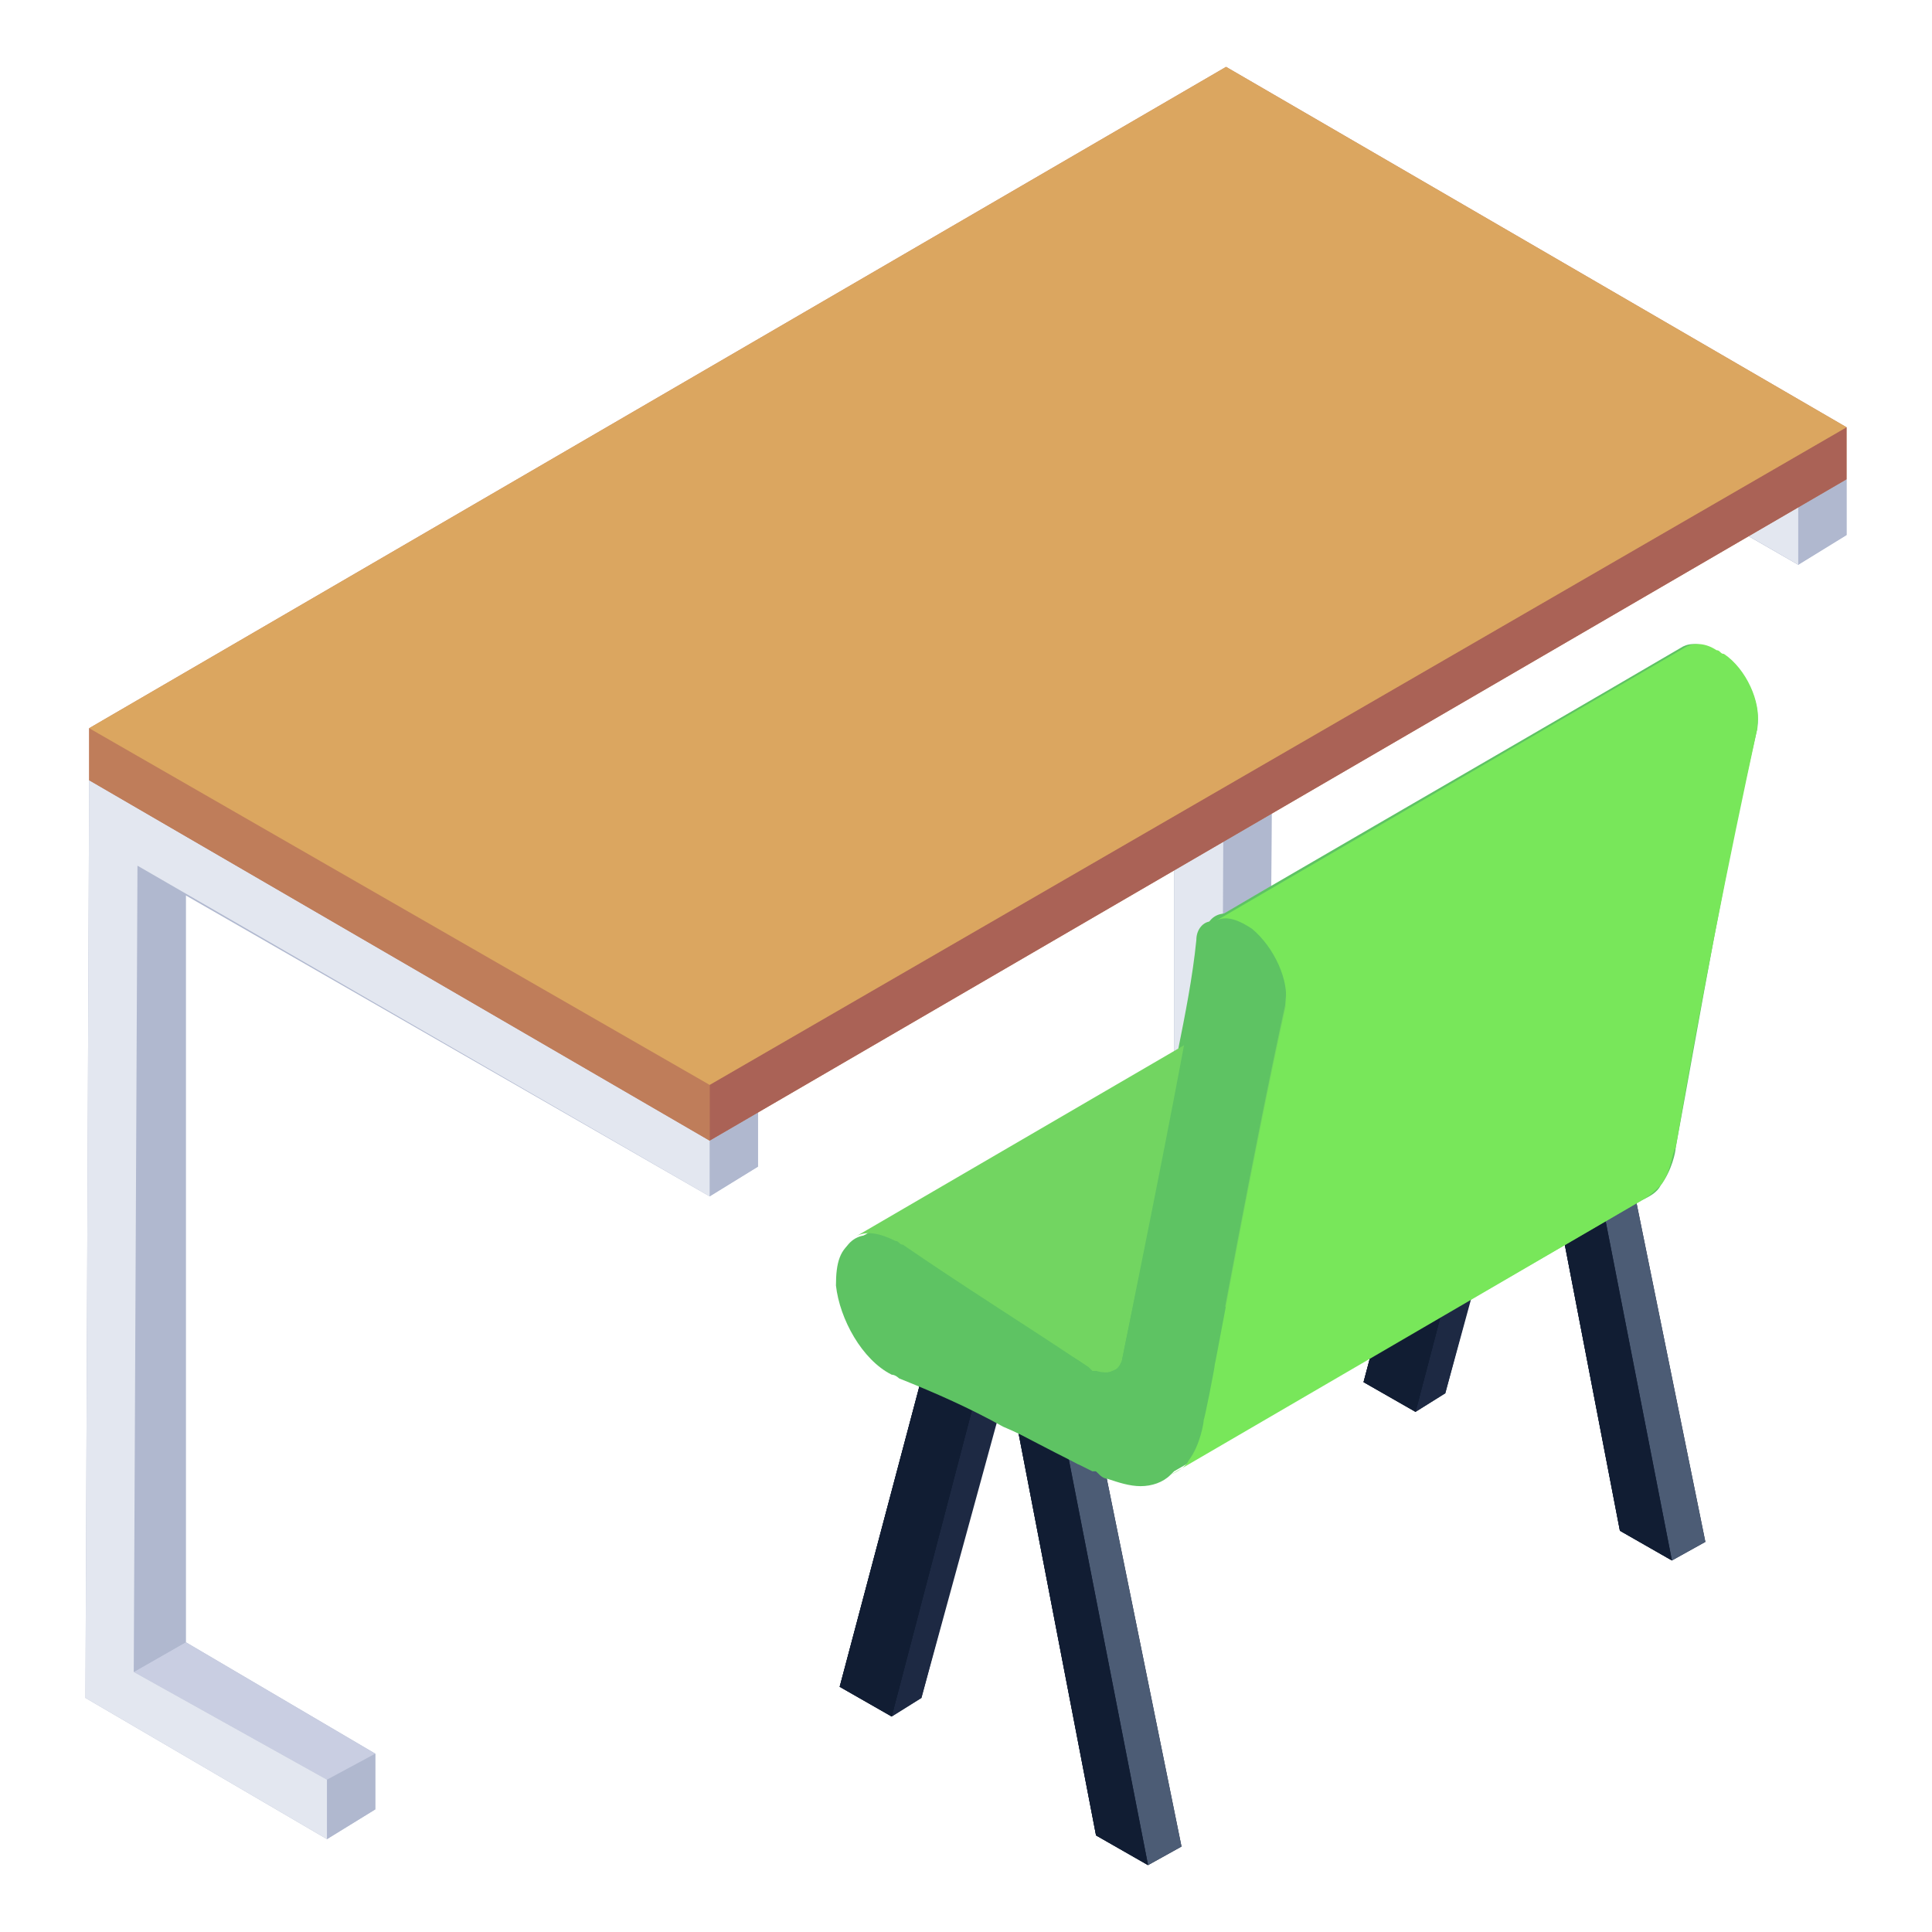 <?xml version="1.0" encoding="UTF-8"?>
<svg xmlns="http://www.w3.org/2000/svg" id="Layer_1" height="512" viewBox="0 0 52 52" width="512">
  <g id="_x34_4">
    <g>
      <g>
        <g>
          <g>
            <g>
              <g>
                <path d="m19.1 30.7 1.3-.8-16.7-9.7-1.3.8z" fill="#c9cee2"></path>
              </g>
            </g>
          </g>
          <path d="m19.1 30.7-14.1-8.2-2.6-1.5-.1 24.7 6.5 3.8 1.3-.8v-1.5l-5.1-3v-20.1l14.1 8.1 1.3-.8v-1.5z" fill="#b0b8cf"></path>
          <g>
            <g>
              <g>
                <path d="m8.8 49.5 1.3-.8v-1.5l-1.3.7z" fill="#b0b8cf"></path>
              </g>
            </g>
          </g>
          <g>
            <g>
              <g>
                <path d="m8.8 47.9 1.3-.7-5.1-3-1.4.8z" fill="#c9cee2"></path>
              </g>
            </g>
          </g>
          <g>
            <g>
              <g>
                <path d="m3.6 45 1.4-.8v-21.7l-1.3.8z" fill="#b0b8cf"></path>
              </g>
            </g>
          </g>
          <g>
            <g>
              <g>
                <path d="m19.1 32.2 1.3-.8v-1.5l-1.3.8z" fill="#b0b8cf"></path>
              </g>
            </g>
          </g>
          <g>
            <g>
              <g>
                <path d="m2.4 21-.1 24.7 6.5 3.8v-1.6l-5.2-2.9.1-21.7 15.4 8.9v-1.5z" fill="#e3e7f0"></path>
              </g>
            </g>
          </g>
        </g>
      </g>
      <g>
        <g>
          <g>
            <g>
              <g>
                <path d="m38.1 32.5 1.3-.8v-1.5l-1.3.7z" fill="#b0b8cf"></path>
              </g>
            </g>
          </g>
          <g>
            <g>
              <g>
                <path d="m38.1 30.9 1.3-.7-5.2-3-1.3.7z" fill="#c9cee2"></path>
              </g>
            </g>
          </g>
          <g>
            <g>
              <g>
                <path d="m34.3 5.5v1.6l-1.3-.8z" fill="#b0b8cf"></path>
              </g>
            </g>
          </g>
          <g>
            <g>
              <g>
                <path d="m48.4 13.6 1.3-.7-16.7-9.7-1.4.8z" fill="#c9cee2"></path>
              </g>
            </g>
          </g>
          <g>
            <g>
              <g fill="#b0b8cf">
                <path d="m38.1 30.9v1.6l-6.5-3.8v-24.7l2.7 1.5-1.3.8 1.3.8-.1 20.1-1.3.8z"></path>
                <path d="m48.4 13.7v1.5l-14.1-8.1-1.3-.8 1.3-.8z"></path>
              </g>
            </g>
          </g>
          <g>
            <g>
              <g>
                <path d="m32.9 27.9 1.3-.7.1-21.7-1.3.8z" fill="#b0b8cf"></path>
              </g>
            </g>
          </g>
          <g>
            <g>
              <g>
                <path d="m49.7 12.9v1.5l-1.3.8-15.4-8.9-.1 21.7 5.2 2.9v1.6l-6.5-3.8v-24.7l16.8 9.7z" fill="#b0b8cf"></path>
              </g>
            </g>
          </g>
          <g>
            <g>
              <g>
                <path d="m48.4 15.2 1.3-.8v-1.5l-1.3.7z" fill="#b0b8cf"></path>
              </g>
            </g>
          </g>
          <g>
            <g>
              <g>
                <path d="m31.6 4v24.7l6.5 3.8v-1.6l-5.2-3 .1-21.6 15.4 8.9v-1.6z" fill="#e3e7f0"></path>
              </g>
            </g>
          </g>
        </g>
      </g>
      <g>
        <g>
          <g>
            <g>
              <g>
                <path d="m49.7 11.5v1.4l-30.6 17.8-16.7-9.7v-1.4l30.6-17.8z" fill="#bf7d5a"></path>
              </g>
            </g>
          </g>
        </g>
      </g>
      <g>
        <g>
          <g>
            <g>
              <g>
                <path d="m49.7 11.5v1.4l-30.6 17.8v-1.5z" fill="#aa6256"></path>
              </g>
            </g>
          </g>
          <g>
            <g>
              <g>
                <path d="m19.1 29.2v1.5l-16.7-9.7v-1.4z" fill="#bf7d5a"></path>
              </g>
            </g>
          </g>
          <g>
            <g>
              <g>
                <path d="m49.7 11.5-30.6 17.7-16.7-9.6 30.6-17.8z" fill="#dba660"></path>
              </g>
            </g>
          </g>
        </g>
      </g>
    </g>
    <g>
      <g>
        <g>
          <g>
            <g>
              <g>
                <g>
                  <g>
                    <g>
                      <path d="m27.1 37.3-.3.9-.6-.4z" fill="#111d33"></path>
                    </g>
                  </g>
                </g>
                <g>
                  <g>
                    <g>
                      <path d="m25.2 35.6.9-.5 3.1 1.8-.8.5z" fill="#d24661"></path>
                    </g>
                  </g>
                </g>
                <g>
                  <g>
                    <g fill="#111d33">
                      <path d="m30.9 50.2-1.4-.8-2.1-10.9-.6-.3.3-.9-.9.5.6.4-2 7.5-.8.5-1.4-.8 2.6-9.8 3.2 1.8z"></path>
                      <path d="m27.1 37.3-.3.9-.6-.4z"></path>
                    </g>
                  </g>
                </g>
                <g>
                  <g>
                    <g>
                      <path d="m26.2 37.8.9-.5-2.3 8.4-.8.5z" fill="#1d2943"></path>
                    </g>
                  </g>
                </g>
                <g>
                  <g>
                    <g>
                      <path d="m31.8 49.7-.9.5-1.4-.8-2.1-10.9-1.2-.7-2.2 8.4-1.4-.8 2.6-9.8 3.2 1.8.8-.5z" fill="#111d33"></path>
                    </g>
                  </g>
                </g>
                <g>
                  <g>
                    <g>
                      <path d="m28.4 37.4.8-.5 2.6 12.8-.9.5z" fill="#4c5c75"></path>
                    </g>
                  </g>
                </g>
                <g>
                  <g>
                    <g>
                      <path d="m28.4 37.4 2.5 12.8-1.4-.8-2.1-10.9-1.2-.7-2.2 8.4-1.4-.8 2.6-9.8z" fill="#111d33"></path>
                    </g>
                  </g>
                </g>
              </g>
            </g>
            <g>
              <g>
                <g>
                  <g>
                    <g>
                      <path d="m41.2 29.1-.3.9-.6-.4z" fill="#111d33"></path>
                    </g>
                  </g>
                </g>
                <g>
                  <g>
                    <g>
                      <path d="m39.3 27.4.9-.5 3.1 1.8-.8.5z" fill="#d24661"></path>
                    </g>
                  </g>
                </g>
                <g>
                  <g>
                    <g fill="#111d33">
                      <path d="m45 42-1.4-.8-2.1-10.9-.6-.3.3-.9-.9.5.6.4-2 7.5-.8.5-1.4-.8 2.6-9.8 3.2 1.8z"></path>
                      <path d="m41.2 29.1-.3.9-.6-.4z"></path>
                    </g>
                  </g>
                </g>
                <g>
                  <g>
                    <g>
                      <path d="m40.3 29.6.9-.5-2.3 8.4-.8.5z" fill="#1d2943"></path>
                    </g>
                  </g>
                </g>
                <g>
                  <g>
                    <g>
                      <path d="m45.9 41.5-.9.5-1.4-.8-2.1-10.9-1.2-.7-2.2 8.4-1.4-.8 2.6-9.8 3.2 1.8.8-.5z" fill="#111d33"></path>
                    </g>
                  </g>
                </g>
                <g>
                  <g>
                    <g>
                      <path d="m42.5 29.2.8-.5 2.6 12.8-.9.5z" fill="#4c5c75"></path>
                    </g>
                  </g>
                </g>
                <g>
                  <g>
                    <g>
                      <path d="m42.5 29.2 2.5 12.8-1.4-.8-2.1-10.9-1.2-.7-2.2 8.4-1.4-.8 2.6-9.8z" fill="#111d33"></path>
                    </g>
                  </g>
                </g>
              </g>
            </g>
          </g>
        </g>
      </g>
      <g>
        <g>
          <path d="m47.3 19.6c-.9 3.9-1.5 7.5-2.2 11.3 0 .1-.1.6-.4 1-.1.2-.3.3-.5.4l-12.6 7.3-.1.1c-.2.2-.5.3-.8.3s-.6-.1-.9-.2c-.1 0-.2-.1-.2-.1l-.1-.1h-.1l-.4-.2c-.7-.4-1.3-.7-2-1-.9-.5-1.8-.9-2.8-1.3 0 0-.1-.1-.2-.1-.8-.4-1.4-1.5-1.5-2.4 0-.6.1-1 .5-1.2l8.7-5.1c.2-1 .4-2 .5-3 0-.3.2-.5.4-.5.1-.1 7.4-4.3 12.7-7.4.2-.1.5-.1.8.1.1 0 .1.1.2.1.7.4 1.1 1.3 1 2z" fill="#5ec363"></path>
        </g>
      </g>
      <g>
        <g>
          <g>
            <g>
              <path d="m42.4 29.6c-.1 0-.2 0-.2-.1h-.1l-.1-.1-.3-.2c-4.2-2.6-4.6-3.1-5.1-3.3-.4-.2-.7-.2-.9 0l-12.7 7.4c.3-.2.7-.1 1.1.1.1 0 .1.1.2.1 1.6 1.1 3.2 2.1 4.7 3.1l.3.2.1.1h.1c.5.2-.3.4 13.2-7.4-.1.1-.2.1-.3.1z" fill="#72d561"></path>
            </g>
          </g>
          <g>
            <g>
              <g>
                <path d="m33.7 24.9c.6.5 1 1.4.9 2v.1c-.9 4.1-1.9 9.7-1.9 9.6 0 .1-.3 1.6-.3 1.5 0 .1-.1.7-.4 1.1s-.8.7-1.4.7c-.3 0-.6-.1-.9-.2-.1 0-.2-.1-.2-.1l-.1-.1h-.1l-.3-.1c-1.6-.8-3.2-1.7-4.7-2.4-.1 0-.1-.1-.2-.1-.8-.4-1.4-1.5-1.5-2.4-.1-1.1.6-1.6 1.5-1 .1 0 .1.1.2.1 1.6 1.1 3.2 2.1 4.7 3.1l.3.2.1.1h.1c.4.2.6.1.7-.3v-.1c.8-3.9 1.5-7.2 2.2-11.3.1-.7.7-.8 1.3-.4z" fill="#5ec363"></path>
              </g>
            </g>
          </g>
        </g>
      </g>
      <g>
        <g>
          <g>
            <path d="m33.7 24.9c-.6-.5-1.2-.4-1.3.3-.7 4-1.4 7.4-2.2 11.4-.1.3-.3.4-.7.3h-.1l-.1-.1-.3-.2c-.7-.4-1.3-.8-2-1.3v2.9c.7.3 1.3.7 2 1l.3.2h.1l.1.1c.1 0 .2.1.2.1.3.1.6.2.9.2.6 0 1-.2 1.4-.7.3-.5.3-.9.7-2.7 0-.1 1-5.1.9-4.8.3-1.6.6-3.2 1-4.8v-.1c.1-.4-.3-1.3-.9-1.8z" fill="#5ec363"></path>
          </g>
        </g>
      </g>
      <g>
        <g>
          <path d="m46.4 17.6c-.1 0-.1-.1-.2-.1-.3-.2-.6-.2-.8-.1l-12.7 7.4c.3-.2.7 0 1 .2.6.5 1 1.4.9 2v.1c-.9 4.1-1.9 9.7-1.9 9.6 0 .1-.3 1.6-.3 1.5 0 .1-.1.7-.4 1.1-.1.2-.3.3-.5.4l12.7-7.4c.2-.1.4-.3.5-.4.3-.4.3-.9.4-1 .7-4.1 1.4-7.6 2.2-11.3v-.1c.1-.6-.3-1.5-.9-1.9z" fill="#78e75a"></path>
        </g>
      </g>
    </g>
  </g>
</svg>
